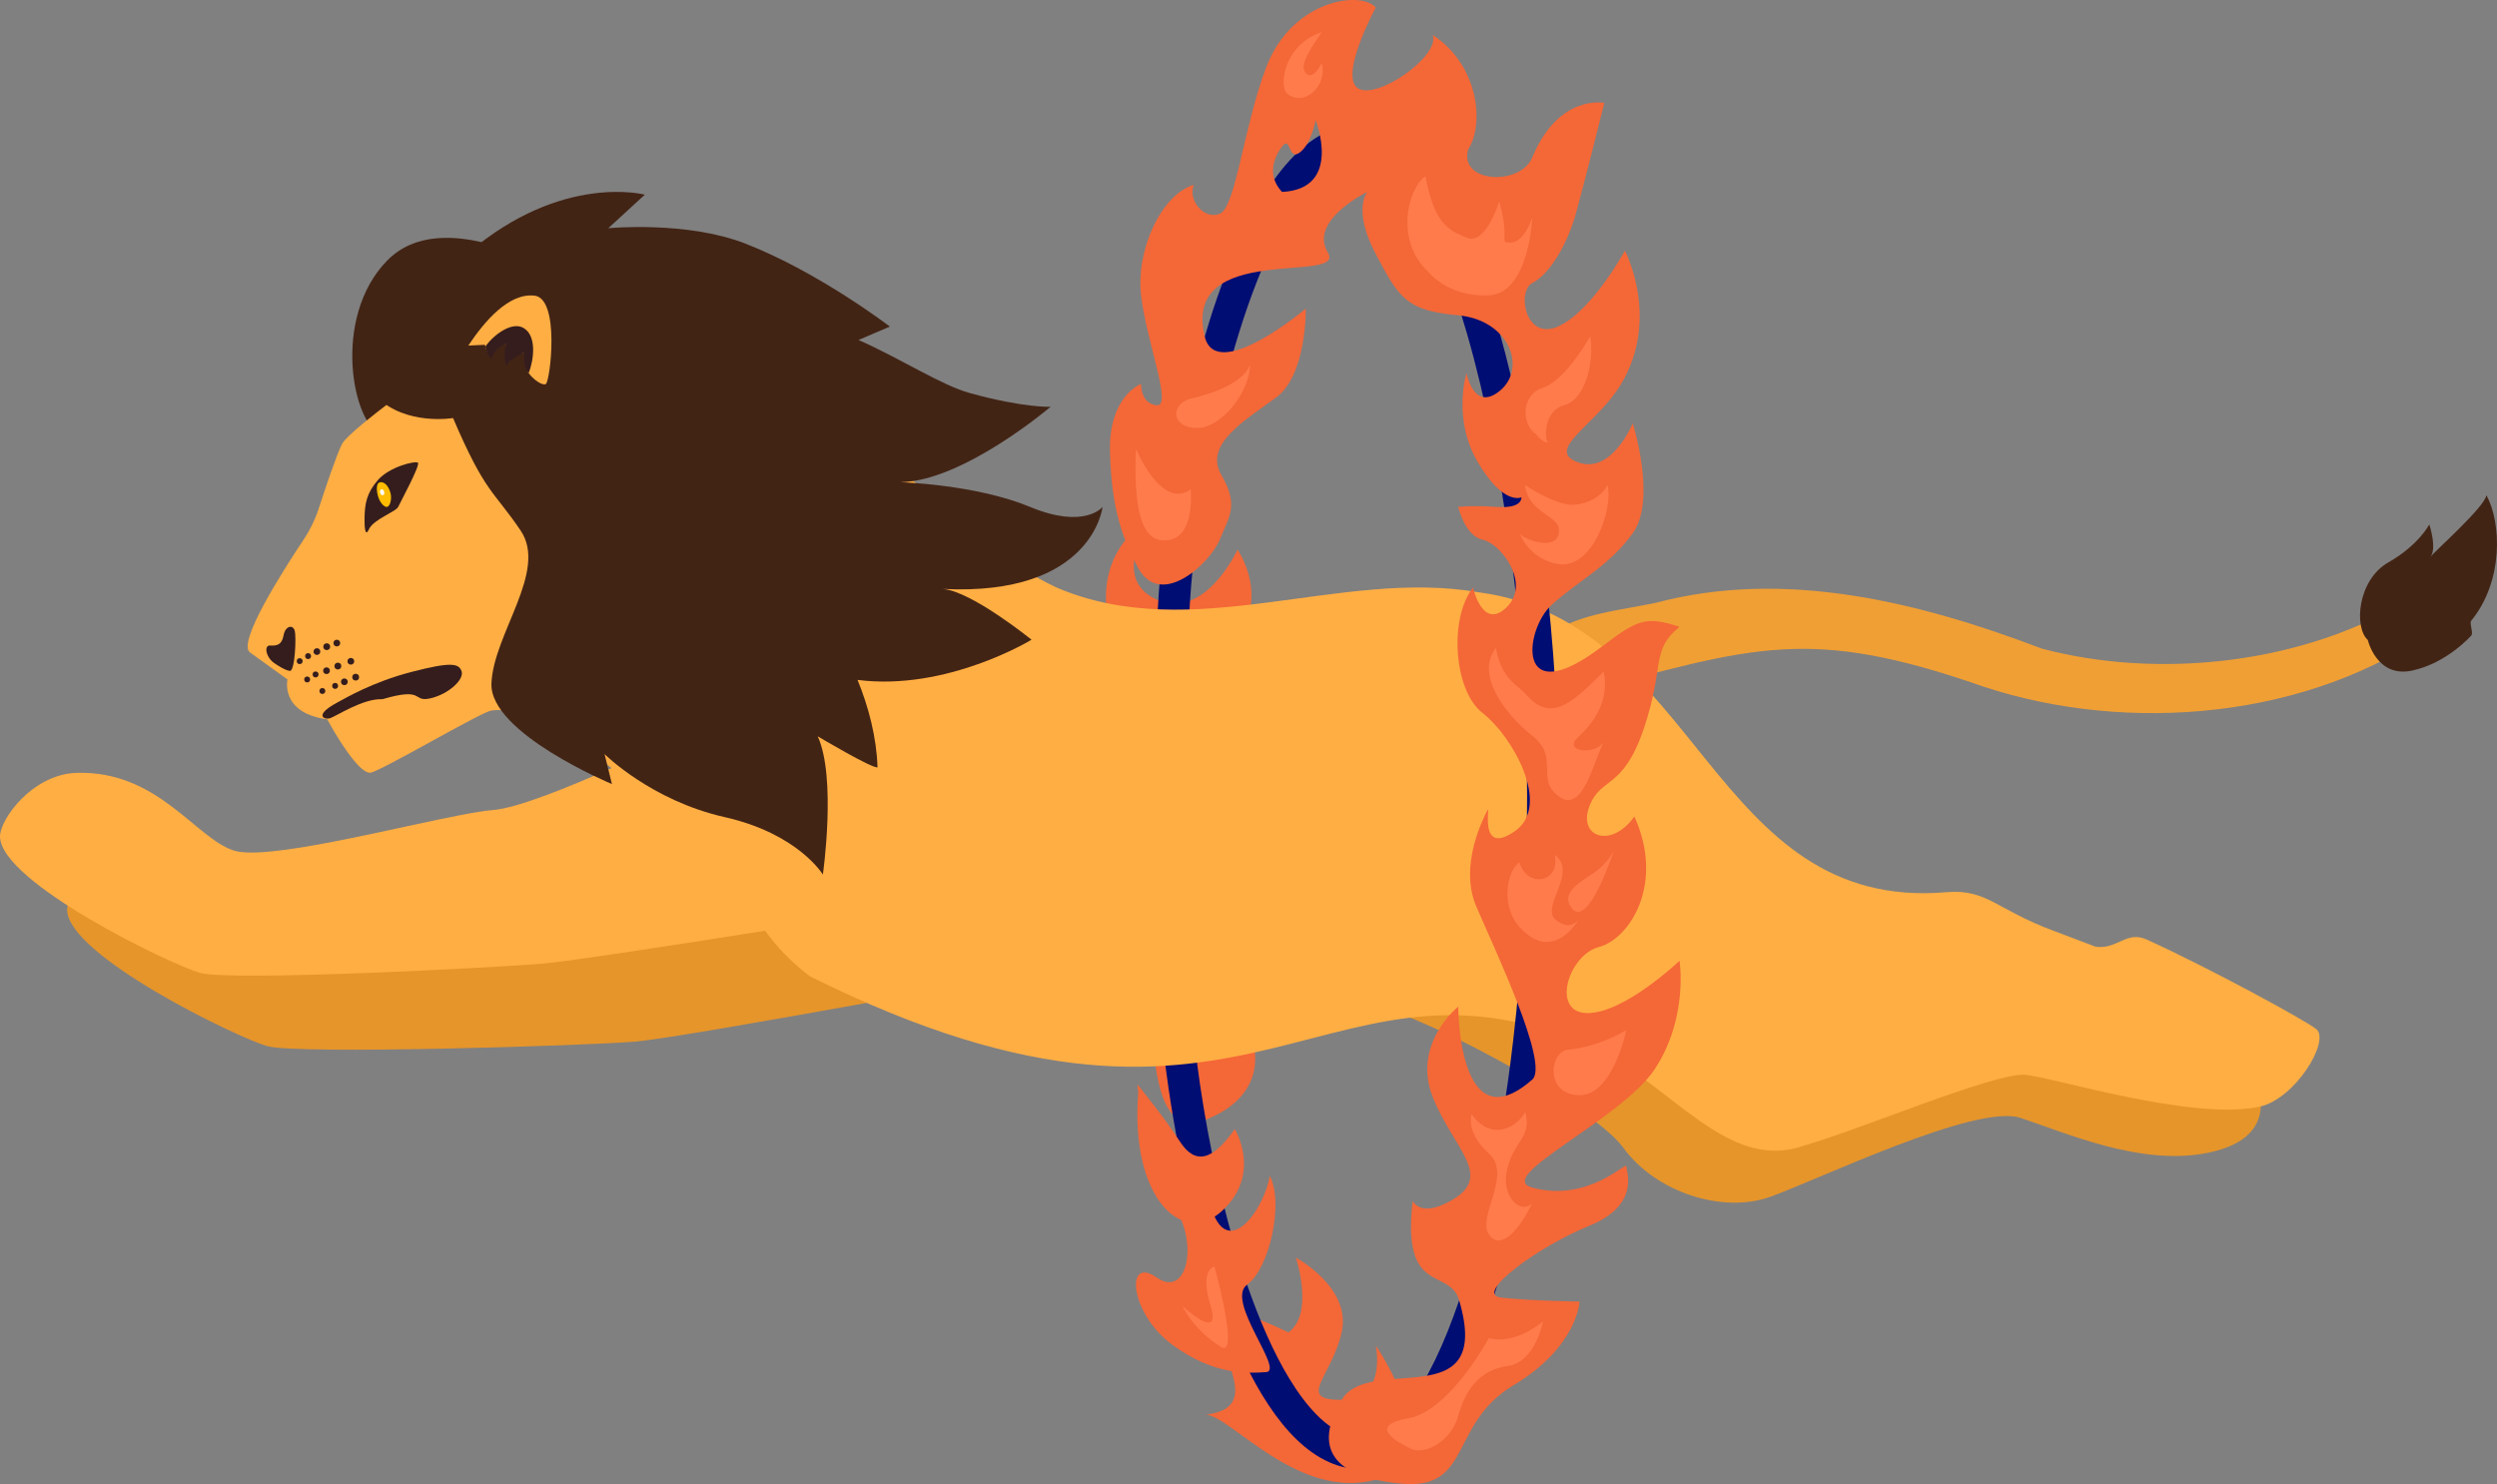 <!--?xml version="1.0" encoding="utf-8"?-->
<!-- Generator: Adobe Illustrator 25.2.3, SVG Export Plug-In . SVG Version: 6.00 Build 0)  -->
<svg version="1.1" id="_x31_5" xmlns="http://www.w3.org/2000/svg" xmlns:xlink="http://www.w3.org/1999/xlink" x="0px" y="0px" viewBox="0 0 720 428" style="enable-background:new 0 0 720 428;" xml:space="preserve">
<rect x="0" y="0" width="720" height="428" fill="#808080" stroke="none"/>
<style type="text/css">
	.st0{fill:#F46737;}
	.st1{fill:#000D73;}
	.st2{fill:#422415;}
	.st3{fill:#E6952A;}
	.st4{fill:#F09F34;}
	.st5{fill:#FFAE43;}
	.st6{fill:#351D1D;}
	.st7{fill:#FFBC00;}
	.st8{fill:#FFFFFF;}
	.st9{fill:#FF7B4B;}
</style>
<g>
	<path class="st0" d="M332.112,297.059c1.107,12.159,2.264,31.018,15.548,25.855c13.284-5.164,18.084-15.907,11.043-29.171
		c-7.042-13.264-18.041-93.543-4.62-106.894c13.422-13.351,2.742-28.328,2.742-28.328s-9.417,20.633-23.335,14.37
		c-13.919-6.264-1.378-23.581-1.378-23.581c-15.492,9.211-15.861,26.337-8.852,40.434c7.008,14.097,10.309,10.67,12.163,31.543
		S332.112,297.059,332.112,297.059z" style="opacity: 1;"></path>
	<path class="st0" d="M371.499,384.262c7.56-5.394,2.16-21.577,2.16-21.577s16.141,8.631,13.2,21.577
		c-2.94,12.946-13.26,19.469,0,19.444c13.26-0.025,9.836-15.668,9.836-15.668s22.497,32.602,0,38.687
		c-22.497,6.086-42.095-18.728-49.037-18.728c12.499-1.618,9.259-9.71,2.779-23.735S371.499,384.262,371.499,384.262z" style="opacity: 1;"></path>
	<path class="st1" d="M388.587,413.948c-2.877-0.909-5.907-2.882-8.959-5.974c-2.666-2.696-5.32-6.218-7.863-10.403
		c-4.457-7.324-8.57-16.662-12.167-27.079c-5.402-15.628-9.664-33.685-12.554-51.191c-2.893-17.503-4.417-34.484-4.415-47.905
		c0-3.383,0.097-6.537,0.289-9.407l-9.12-0.608l0,0c-0.208,3.109-0.309,6.459-0.309,10.016c0.001,12.273,1.196,27.02,3.458,42.472
		c3.4,23.178,9.183,47.892,17.115,68.017c3.976,10.066,8.478,18.991,13.641,26.07c2.585,3.538,5.342,6.62,8.337,9.128
		c2.993,2.504,6.244,4.442,9.774,5.566c1.868,0.595,3.772,0.91,5.667,0.959l5.214-5.081l-5.214-4.049
		C390.551,414.432,389.599,414.269,388.587,413.948z" style="opacity: 1;"></path>
	<path class="st1" d="M391.474,35.796c-1.892-0.001-3.799,0.302-5.661,0.897l0.002-0.001c-4.71,1.503-8.906,4.432-12.692,8.261
		c-3.316,3.359-6.346,7.436-9.17,12.077c-4.935,8.122-9.243,17.99-12.995,28.839c-5.62,16.271-9.968,34.75-12.932,52.683
		c-2.96,17.936-4.534,35.299-4.537,49.392c0,3.556,0.1,6.907,0.309,10.019l9.121-0.613c-0.194-2.868-0.29-6.022-0.29-9.406
		c-0.001-11.686,1.153-26.074,3.362-41.15c3.307-22.615,9.009-46.828,16.575-65.991c3.773-9.578,8.023-17.887,12.521-24.036
		c2.245-3.076,4.545-5.606,6.822-7.509c2.279-1.907,4.516-3.179,6.677-3.865l0.002-0.001c1.015-0.322,1.957-0.464,2.884-0.465
		c0.003,0,0.005,0,0.008,0l2.795-5.04l-2.795-4.091C391.479,35.797,391.477,35.796,391.474,35.796z" style="opacity: 1;"></path>
	<g>
		<path class="st2" d="M110.225,125.587c-8.601-2.953-14.693-33.938,1.385-50.416s48.148,3.166,48.148,3.166L110.225,125.587z" style="opacity: 1;"></path>
		<g>
			<g>
				<path class="st3" d="M249.424,217.786c-8.591,7.365-66.945,34.234-81.673,35.461c-14.729,1.227-70.052,16.807-81.098,13.126
					c-11.047-3.682-21.865-23.078-45.205-22.37c-12.809,0.388-22.188,13.502-22.093,18.41c0.256,13.245,49.096,36.821,57.688,39.275
					c8.591,2.455,91.451-0.078,106.18-1.305s128.22-22.458,128.22-22.458L249.424,217.786z" style="opacity: 1;"></path>
				<g>
					<path class="st4" d="M702.905,180.759c-36.586,26.664-89.218,31.051-131.001,17.25c-50.37-17.622-66.13-11.513-116.285,1.81
						c-15.725,1.464-18.815-12.961-5.008-19.176c8.559-4.058,16.472-4.648,26.959-6.825c37.118-9.857,75.984-0.176,111.155,13.228
						c16.744,4.434,34.88,5.459,52.193,3.503c15.348-1.726,30.683-5.874,44.354-12.58
						C699.657,168.617,719.672,160.183,702.905,180.759z" style="opacity: 1;"></path>
				</g>
				<g>
					<path class="st3" d="M386.86,288.241c14.53-1.267,71.968,29.959,81.234,42.759c9.265,12.799,28.511,19.087,42.315,14.158
						c13.804-4.928,59.343-26.968,72.174-22.776c12.83,4.192,34.532,13.976,53.925,10.097c23.715-4.743,12.936-22.748,12.936-22.748
						l-175.994-40.374L386.86,288.241z" style="opacity: 1;"></path>
					<g>
						<path class="st5" d="M592.607,268.604l11.657,4.418c6.16,0.916,8.877-4.737,14.75-2.066
							c18.034,8.201,45.818,23.325,48.871,25.824c4.127,3.384-6.105,20.156-16.307,22.359c-19.521,4.214-59.641-8.56-67.901-9.197
							c-9.236-0.351-47.01,15.689-63.43,20.417c-20.057,7.122-34.785-12.81-55.723-25.762
							c-82.759-40.764-100.079,42.298-231.039-23.076c-35.354-26.908-13.061-62.942-68.277-67.009
							c-15.817-12.707-47.071-75.457-18.703-92.16c23.463-15.012,56.715-14.383,82.798-4.422
							c29.83,9.635,47.587,38.565,75.339,51.504c39.198,16.787,81.888-5.65,121.98,1.417c63.311,8.552,66.782,92.343,134.708,86.439
							C573.06,256.333,575.572,262.368,592.607,268.604z" style="opacity: 1;"></path>
					</g>
				</g>
				<path class="st5" d="M282.335,258.519c0,0-111.386,18.178-126.115,19.404c-14.729,1.226-89.943,5.1-98.539,2.646
					c-8.586-2.463-57.432-26.035-57.68-39.278c-0.102-4.907,9.278-18.021,22.089-18.408c23.343-0.71,34.162,18.685,45.202,22.365
					c4.611,1.54,15.9-0.028,28.545-2.463c3.736-0.72,7.591-1.521,11.428-2.324c4.132-0.885,8.236-1.781,12.146-2.619h0.009
					c9.62-2.075,18.087-3.855,22.901-4.261h0.037c3.339-0.277,8.735-1.881,15.19-4.28c5.7-2.112,12.22-4.851,18.87-7.83
					c19.064-8.568,39.207-19.238,44.132-23.462L282.335,258.519z" style="opacity: 1;"></path>
			</g>
			<g>
				<g>
					<path class="st5" d="M188.943,229.667c-9.787-5.629-16.307-11.034-20.108-13.729c-2.316-1.64-4.645-3.231-6.913-4.739
						c-11.058-7.352-18.83-6.505-20.268-6.278c-3.005,0.462-31.78,17.443-34.784,17.907c-0.701,0.106-1.568-0.32-2.542-1.14
						c-3.159-2.673-7.316-9.371-9.965-14.241c-13.719-1.852-11.461-11.496-11.461-11.496s-0.439-0.32-1.153-0.832
						c-2.423-1.746-7.981-5.737-9.668-6.959c-3.765-2.756,9.407-23.433,15.417-32.46c1.888-2.815,3.373-5.88,4.43-9.098
						c1.935-5.95,5.143-15.535,6.675-18.516c0.582-1.152,2.922-3.337,6.093-5.973c1.116-0.927,2.339-1.913,3.622-2.922
						c2.328-1.829,4.859-3.752,7.352-5.618c0.677-0.511,1.354-1.021,2.031-1.508c0.297-0.226,0.594-0.452,0.903-0.676
						c0.237-0.167,0.464-0.344,0.701-0.523c5.975-4.382,10.999-7.911,11.367-8.147c0,0-1.187-14.954,3.469-19.668
						c0.95-0.986,2.161-1.52,3.694-1.39c8.885,0.713,22.104,11.046,22.104,11.046s7.678,7.501,12.258,8.979
						c5.364,1.731,5.954,4.099,17.583,9.028C193.426,142.089,199.692,188.229,188.943,229.667z" style="opacity: 1;"></path>
					<g>
						<path class="st6" d="M105.12,149.425c0.056-4.029,0.54-7.199,3.866-11.003c3.326-3.805,10.722-5.599,11.512-4.984
							c0.79,0.616-5.026,11.317-5.678,12.738c-0.652,1.422-7.119,3.587-8.424,6.429C105.091,155.447,105.1,150.882,105.12,149.425z" style="opacity: 1;"></path>
						<circle class="st6" cx="86.414" cy="190.663" r="0.852" style="opacity: 1;"></circle>
						<circle class="st6" cx="88.837" cy="189.212" r="0.858" style="opacity: 1;"></circle>
						<circle class="st6" cx="91.382" cy="187.907" r="0.964" style="opacity: 1;"></circle>
						<circle class="st6" cx="97.123" cy="185.454" r="0.964" style="opacity: 1;"></circle>
						<circle class="st6" cx="94.212" cy="186.5" r="0.98" style="opacity: 1;"></circle>
						<circle class="st6" cx="88.569" cy="195.952" r="0.852" style="opacity: 1;"></circle>
						<circle class="st6" cx="92.952" cy="199.277" r="0.852" style="opacity: 1;"></circle>
						<circle class="st6" cx="90.992" cy="194.5" r="0.858" style="opacity: 1;"></circle>
						<circle class="st6" cx="96.634" cy="197.801" r="0.858" style="opacity: 1;"></circle>
						<circle class="st6" cx="94.153" cy="193.425" r="0.964" style="opacity: 1;"></circle>
						<circle class="st6" cx="101.167" cy="190.706" r="0.964" style="opacity: 1;"></circle>
						<circle class="st6" cx="97.421" cy="192.086" r="0.98" style="opacity: 1;"></circle>
						<circle class="st6" cx="99.293" cy="196.625" r="0.964" style="opacity: 1;"></circle>
						<circle class="st6" cx="102.561" cy="195.285" r="0.98" style="opacity: 1;"></circle>
						<path class="st6" d="M97.442,202.496c2.21-1.168,9.952-5.802,21.204-8.718c11.251-2.916,13.684-2.54,14.458-0.16
							c0.774,2.38-3.83,6.63-9.083,7.792c-5.253,1.163-1.405-3.402-13.758,0.234c-5.644-0.285-13.497,5.048-15.186,5.505
							C93.388,207.607,90.42,206.21,97.442,202.496z" style="opacity: 1;"></path>
						<path class="st6" d="M79.298,191.375c-2.618-1.625-3.309-5.327-1.412-5.218c1.896,0.108,3.385-0.139,3.878-2.916
							c0.492-2.778,2.706-3.222,3.216-1.338c0.51,1.884,0.044,11.656-1.378,11.574C82.18,193.395,79.298,191.375,79.298,191.375z" style="opacity: 1;"></path>
					</g>
					<path class="st7" d="M111.097,146.105c-2.367-1.145-3.185-6.59-1.649-6.984c1.536-0.394,2.734,1.363,3.182,3.174
						C113.078,144.105,112.354,146.714,111.097,146.105z" style="opacity: 1;"></path>
					
						<ellipse transform="matrix(0.965 -0.261 0.261 0.965 -33.27 33.751)" class="st8" cx="110.263" cy="141.964" rx="0.608" ry="0.872" style="opacity: 1;"></ellipse>
				</g>
			</g>
		</g>
		<path class="st2" d="M317.917,146.195c0,0-5.122,6.531-20.88,0s-37.425-7.13-37.425-7.13
			c18.122-0.281,43.335-21.756,43.335-21.756s-7.486,0.394-23.243-3.935c-8.279-2.274-19.605-9.76-32.146-15.328l9.025-3.865
			c0,0-20.393-15.635-41.656-23.928c-16.961-6.615-39.528-4.441-39.528-4.441l10.535-9.666c0,0-23.819-6.353-50.897,16.771
			l-26.37,41.621c8.518,8.314,21.97,6.023,21.97,6.023c9.369,21.896,11.595,20.761,19.496,32.462
			c7.901,11.701-7.877,29.774-8.427,44.098c-0.549,14.323,34.752,28.999,34.752,28.999l-2.136-8.654
			c0,0,13.399,13.392,34.632,18.179c21.233,4.787,28.317,16.565,28.317,16.565s3.987-27.858-1.483-39.864
			c0,0,15.67,9.329,17.245,8.941c-0.271-8.576-2.566-17.418-5.761-25.204c25.85,3.29,50.16-11.591,50.16-11.591
			s-17.334-14.056-25.607-14.645C315.159,172.01,317.917,146.195,317.917,146.195z" style="opacity: 1;"></path>
		<path class="st5" d="M157.408,110.722c-0.849,0.601-3.415-1.035-4.964-3.106c-0.701-0.927-0.383-2.26-0.423-3.196
			c-0.128-3.027-0.939-2.719-0.939-2.719s-3.247,0.707-4.243,2.718c-1.224-3.342-0.81-5.37-0.81-5.37s-3.657,0.129-4.288,3.294
			c-1.056-0.296-1.555-1.411-1.792-2.397c-0.069-0.316-0.108-0.513-0.108-0.513l-4.807,0.227
			c4.659-6.99,11.666-15.232,19.078-14.404C161.533,86.075,158.651,109.834,157.408,110.722z" style="opacity: 1;"></path>
		<path class="st6" d="M152.443,107.616c-0.701-0.927-1.194-1.952-1.234-2.889c-0.128-3.027-0.128-3.027-0.128-3.027
			s-4.057,1.775-5.053,3.786c-1.224-3.342,0-6.438,0-6.438s-3.543,1.134-4.175,4.299c-1.056-0.296-1.668-2.415-1.905-3.401
			c2.517-3.569,7.658-7.217,10.925-5.412C154.861,96.732,153.953,103.761,152.443,107.616z" style="opacity: 1;"></path>
		<path class="st2" d="M682.743,184.555c-4.037-3.617-2.956-17.292,5.911-22.354c8.867-5.061,11.822-10.966,11.822-10.966
			s2.533,7.592,0,9.701c1.689-2.109,16.044-14.762,16.467-18.136c4.358,7.915,4.989,24.744-4.365,36.197
			c-0.614,0.752,0.702,3.59,0,4.292c0,0-7.035,8.014-17.168,10.122S682.743,184.555,682.743,184.555z" style="opacity: 1;"></path>
	</g>
	<path class="st1" d="M434.031,101.884c-2.421-9.291-5.088-17.932-7.988-25.706c-4.361-11.663-9.198-21.365-14.729-28.463
		c-2.774-3.545-5.736-6.457-9.029-8.56c-3.275-2.097-6.96-3.362-10.804-3.358v9.131c1.246,0.003,2.482,0.258,3.82,0.824
		c2.5,1.05,5.347,3.312,8.23,6.858c2.524,3.091,5.066,7.119,7.519,11.924c4.3,8.411,8.331,19.189,11.904,31.531
		c5.367,18.518,9.724,40.562,12.725,63.647c3.003,23.086,4.655,47.222,4.654,69.959c0,24.193-1.411,48.049-3.992,70.19
		c-1.935,16.605-4.529,32.247-7.67,46.333c-2.356,10.564-5.019,20.254-7.932,28.807c-4.358,12.828-9.327,23.106-14.436,29.855
		c-2.545,3.378-5.109,5.855-7.517,7.41c-1.205,0.78-2.367,1.335-3.49,1.697c-1.124,0.361-2.208,0.533-3.31,0.534
		c-0.168,0-0.338-0.012-0.507-0.02v9.131c0.169,0.004,0.338,0.02,0.507,0.02c2.469,0.002,4.901-0.476,7.202-1.357
		c4.326-1.659,8.166-4.652,11.672-8.57c3.069-3.438,5.901-7.618,8.567-12.46c4.659-8.473,8.81-18.988,12.475-31.133
		c5.491-18.213,9.87-40.092,12.893-64.043c3.02-23.949,4.677-49.963,4.677-76.393C449.467,186.616,443.701,139.036,434.031,101.884z
		" style="opacity: 1;"></path>
	<g>
		<path class="st0" d="M474.055,209.908c6.048-18.125,1.861-22.308,10.235-29.149c-9.77-3.123-12.047-2.141-22.313,5.658
			c-25.322,19.236-22.349-4.868-14.625-11.919c7.724-7.051,16.468-11.065,23.447-20.72c6.979-9.655,0-31.707,0-31.707
			s-6.048,14.872-15.819,11.248s5.417-10.767,12.478-22.6c11.34-19.003,1.08-38.422,1.08-38.422s-9.371,17.241-19.064,21.76
			c-9.693,4.518-12.174-10.095-7.642-12.417c4.533-2.322,9.89-10.227,12.681-20.451c2.792-10.224,8.084-31.507,8.084-31.507
			s-13.124-2.697-20.765,15.706c-3.453,8.316-21.282,7.436-18.49-2.324c4.653-6.971,3.257-24.167-10.235-32.997
			c2.326,6.042-16.284,19.054-21.625,15.336s5.214-23.233,5.214-23.233c-4.574-5.082-24.321-1.983-31.603,17.262
			c-6.574,17.373-8.747,40.362-13.399,42.221c-4.653,1.859-9.305-4.183-7.444-8.366c-9.305,2.788-16.749,18.59-15.221,31.91
			c1.528,13.32,9.172,32.225,4.46,31.681c-4.712-0.543-4.46-6.16-4.46-6.16s-9.438,3.451-8.973,19.717
			c0.466,16.266,3.5,24.501,7.91,32.997c6.513,12.548,20.936-0.929,23.728-7.779c2.791-6.85,5.583-9.881,0.465-18.711
			c-5.118-8.83,6.979-15.801,15.819-22.308s8.556-25.616,8.556-25.616s-25.819,21.7-29.15,8.068
			c-6.771-27.709,41.065-14.984,35.482-24.279c-5.583-9.295,11.411-17.46,11.411-17.46s-4.433,4.912,2.419,17.925
			c6.852,13.013,8.967,16.266,23.782,17.66c14.815,1.394,19.779,15.239,12.119,21.667s-9.72-4.984-9.72-4.984
			s-4.187,13.061,3.257,25.703c7.444,12.642,12.562,10.099,12.562,10.099s0.465,3.284-6.979,2.777c-7.444-0.507-11.239,0-11.239,0
			s1.933,8.408,7.051,9.458c5.118,1.051,13.958,12.427,6.979,19.398c-6.979,6.971-9.77-5.577-9.77-5.577
			c-6.979,8.83-5.583,29.744,2.791,36.178c8.375,6.434,20.006,26.562,9.305,34.035c-10.701,7.473-6.979-7.937-7.909-6.078
			c-0.931,1.859-8.375,15.801-3.257,27.77c5.117,11.969,21.157,45.554,16.164,49.945c-21.354,18.78-21.354-21.017-21.354-21.017
			s-13.42,10.689-7.371,26.026c6.048,15.337,18.61,23.237,4.187,30.501c-5.541,2.791-8.464,1.811-9.971-0.447
			c-3.154,27.473,10.6,19.027,13.417,28.613c9.878,33.604-25.778,15.227-33.881,28.705c-8.103,13.478-3.064,22.308,17.309,24.167
			c20.373,1.859,13.59-17.196,32.201-28.349c18.61-11.154,19.075-24.167,19.075-24.167s-14.765-0.225-22.674-1.155
			c-7.91-0.929,10.577-14.647,25.466-20.688s10.701-15.801,10.701-17.196c0-1.394-11.054,10.517-27.104,6.175
			c-11.45-3.097,25.876-19.589,35.464-34.397c9.589-14.808,6.993-31.029,6.993-31.029s-15.819,15.1-26.519,15.1
			c-10.701,0-5.583-16.731,3.257-19.055c8.84-2.324,19.075-18.125,10.235-37.644c-6.513,9.295-16.284,6.042-13.027-2.788
			S468.007,228.033,474.055,209.908z M369.669,55.347c-4.266-4.555-2.56-9.669,0-13.078c2.56-3.409,1.706,4.262,5.119,1.705
			c3.413-2.557,4.551-9.376,4.551-9.376S387.303,54.504,369.669,55.347z" style="opacity: 1;"></path>
	</g>
	<path class="st0" d="M328.222,315.036c-2.485,29.939,12.53,44.848,24.154,34.167c11.624-10.681,3.673-23.586,3.673-23.586
		c-6.475,9.192-11.429,10.424-15.901,3.475c-4.472-6.949-12.199-16.38-12.199-16.38" style="opacity: 1;"></path>
	<path class="st0" d="M337.663,346.836c8.235,10.206,5.069,28.018-4.174,21.565c-9.243-6.453-7.673,10.424,4.462,19.359
		s21.773,8.296,27.141,7.942c5.369-0.354-11.884-20.636-5.495-25.21c6.389-4.573,10.679-23.436,6.546-31.378
		c-1.648,9.431-11.09,22.833-16.059,11.417C345.117,339.115,337.663,346.836,337.663,346.836z" style="opacity: 1;"></path>
	<path class="st9" d="M411.878,78.428c-9.779-8.919-5.952-24.208-0.85-27.605c2.551,13.59,6.534,15.567,11.983,17.764
		c5.449,2.197,9.275-10.544,9.275-10.544c3.401,11.892-0.425,11.892,3.401,11.892s6.146-7.22,6.146-7.22
		s-0.877,22.034-12.652,22.484S411.878,78.428,411.878,78.428z" style="opacity: 1;"></path>
	<path class="st9" d="M343.326,114.953c0,0,14.617-2.897,17.108-9.768c0,7.645-8.078,18.262-15.306,18.262
		S337.14,116.718,343.326,114.953z" style="opacity: 1;"></path>
	<path class="st9" d="M327.544,129.392c-0.698,16.563,1.221,28.224,9.931,26.261c7.228-1.629,5.851-14.546,5.851-14.546
		C334.924,147.23,327.544,129.392,327.544,129.392z" style="opacity: 1;"></path>
	<path class="st9" d="M453.595,145.56c4.77-0.172,8.696-2.978,9.938-5.708c1.739,7.197-4.516,24.323-14.06,22.833
		c-9.544-1.489-11.78-10.368-11.283-8.907c0.497,1.461,10.392,5.488,11.283,0s-8.55-4.992-9.792-13.927
		C439.682,139.851,448.435,145.745,453.595,145.56z" style="opacity: 1;"></path>
	<path class="st9" d="M442.912,125.208c-3.975-2.482-4.721-11.169,1.988-13.402c6.708-2.234,13.665-14.891,13.665-14.891
		c1.242,8.935-2.011,18.586-7.589,19.965s-5.827,9.321-4.585,10.81C444.402,127.442,442.912,125.208,442.912,125.208z" style="opacity: 1;"></path>
	<path class="st9" d="M371.122,26.951c-2.503-2.321-0.715-14.285,10.01-17.678c-3.933,5.714-6.614,10-4.469,11.964
		c2.145,1.964,4.469-3.125,4.469-3.125C382.92,24.987,375.77,31.058,371.122,26.951z" style="opacity: 1;"></path>
	<path class="st9" d="M439.886,200.117c7.181,8.329,12.897,3.102,22.551-6.435c1.81,8.846-3.318,15.174-7.542,19.091
		c-4.223,3.918,4.827,5.165,7.542,1.227c-3.017,5.704-6.013,20.815-12.962,15.671c-6.949-5.145,0.415-11.109-7.641-17.469
		c-8.056-6.36-16.503-17.828-10.469-25.353C432.872,195.898,437.682,197.561,439.886,200.117z" style="opacity: 1;"></path>
	<path class="st9" d="M438.126,267.318c-5.363-5.95-3.796-15.972,0-18.684c2.287,7.835,11.941,5.726,10.131-2.109
		c6.939,4.822-4.076,14.954,0.225,18.627c4.301,3.673,6.714,0.057,6.714,0.057S447.906,278.166,438.126,267.318z" style="opacity: 1;"></path>
	<path class="st9" d="M458.828,252.209c-5.116,3.273-8.244,5.921-5.831,9.441c4.854,7.107,12.455-16.632,12.455-16.632
		S463.945,248.935,458.828,252.209z" style="opacity: 1;"></path>
	<path class="st9" d="M452.168,302.722c9.252-0.874,16.788-5.664,16.788-5.664s-3.913,19.16-13.76,18.791
		C445.349,315.481,446.814,303.228,452.168,302.722z" style="opacity: 1;"></path>
	<path class="st9" d="M424.325,321.376c6.27,8.474,13.648,2.948,15.492-0.737c1.844,7.737-2.923,7.737-5.15,16.212
		c-2.227,8.474,4.278,13.705,7.166,9.984c-3.123,6.964-9.002,14.333-12.517,9.175c-3.515-5.158,6.835-17.184,0-23.33
		C422.481,326.535,424.325,321.376,424.325,321.376z" style="opacity: 1;"></path>
	<path class="st9" d="M429.316,385.856c7.55,2.211,15.616-4.79,15.616-4.79s-2.136,11.79-10.265,12.896s-12.134,7.001-14.189,14.37
		c-2.055,7.369-9.65,11.484-13.783,9.426c-4.133-2.057-12.463-6.639-0.552-8.77C418.054,406.857,429.316,385.856,429.316,385.856z" style="opacity: 1;"></path>
	<path class="st9" d="M352.03,388.435c-8.131-5.079-11.066-11.79-11.066-11.79s11.434,10.685,8.115,0
		c-3.32-10.685,1.107-11.422,1.107-11.422S357.552,391.884,352.03,388.435z" style="opacity: 1;"></path>
</g>
</svg>
